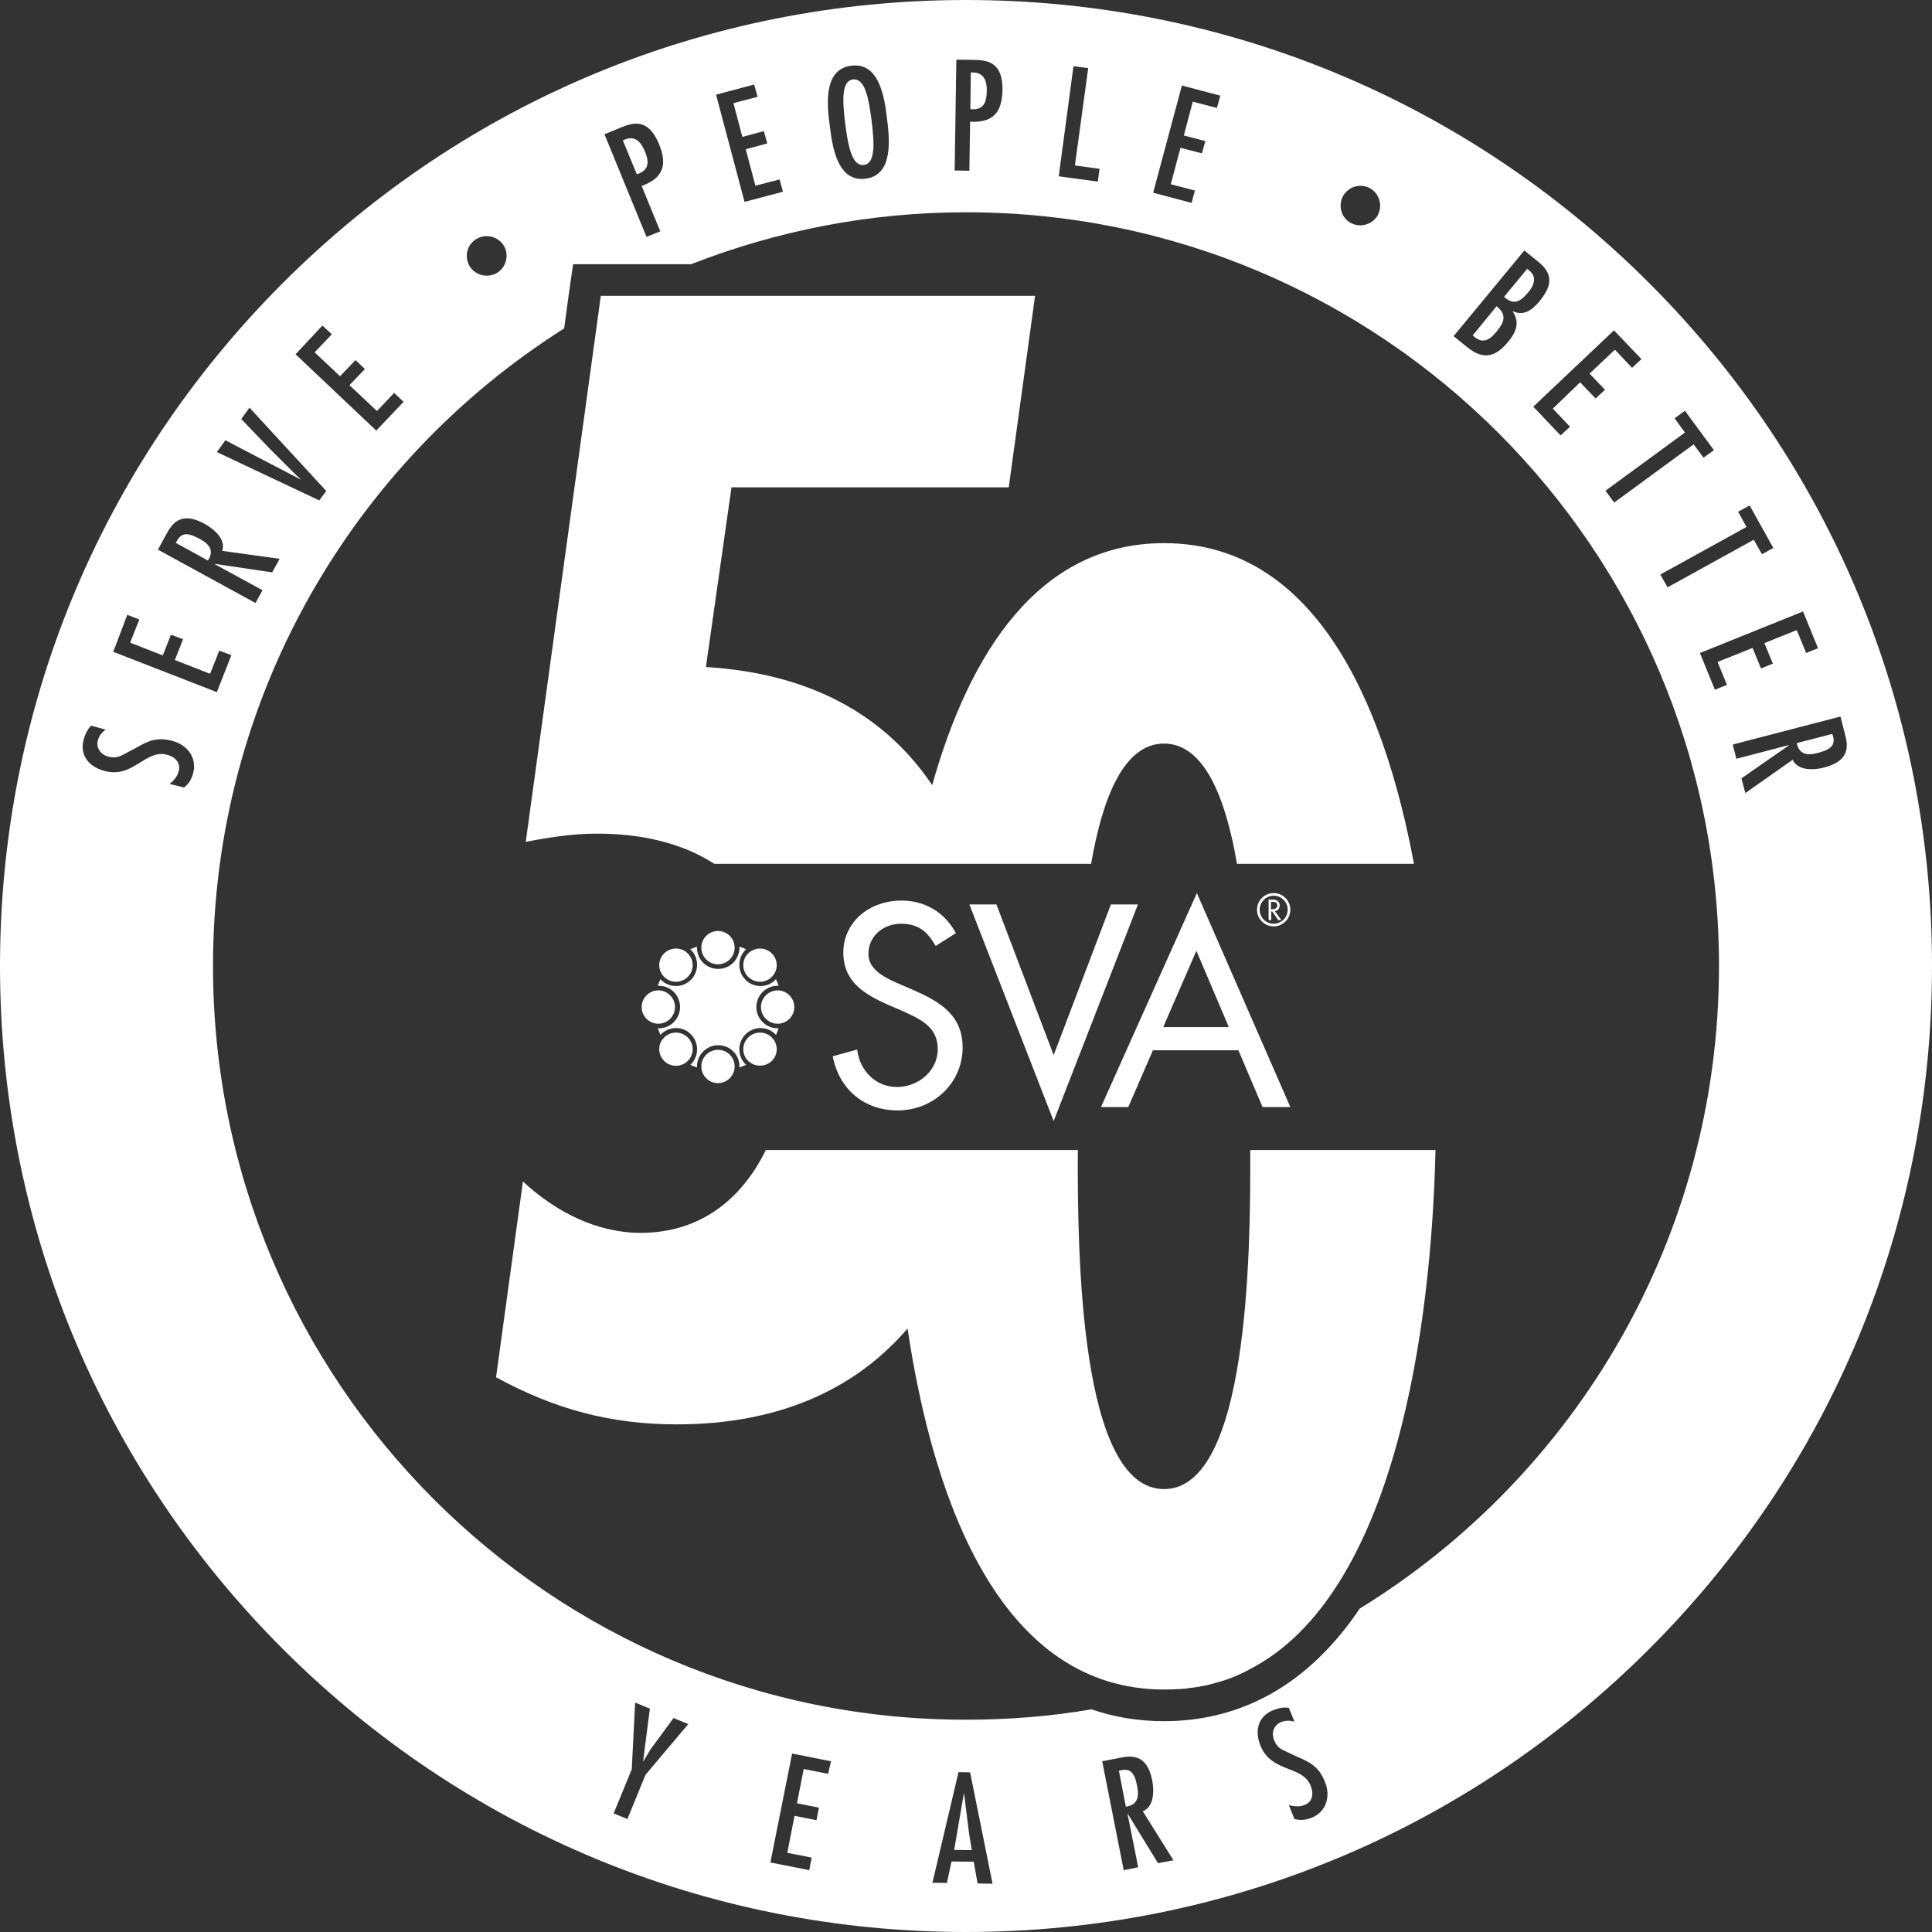 <?xml version="1.0" encoding="utf-8"?>
<!-- Generator: Adobe Illustrator 27.8.1, SVG Export Plug-In . SVG Version: 6.00 Build 0)  -->
<svg version="1.1" id="Layer_1" xmlns="http://www.w3.org/2000/svg" xmlns:xlink="http://www.w3.org/1999/xlink" x="0px" y="0px"
	 viewBox="0 0 800 800" style="enable-background:new 0 0 800 800;" xml:space="preserve">
<rect x="0" y="0" width="800" height="800" fill="#333333" stroke="none"/>
<style type="text/css">
	.st0{fill:#FFFFFF;}
</style>
<g>
	<g>
		<g>
			<path class="st0" d="M295.8,357.7h156c4.8-27.8,13.7-49.8,30.2-49.8s25.5,22.1,30.2,49.8h73.3c-12.7-67.9-41.5-132.8-103.5-132.8
				c-51.9,0-80.6,45.5-96,100.2c-19.6-29.1-50.6-46.3-93.7-48.9l10.6-74.4h114.8l10.9-79.3H257.4h-8.6l-0.2,1.4l-0.1,0.4l-0.4,3.2v0
				l-30.4,221.1c9.2-1.8,19.4-3.4,29.1-3.4C265.6,345.1,282.5,349.1,295.8,357.7z M517.7,476.2c0.2,43.3-0.9,140.4-35.7,140.4
				s-35.9-97.1-35.7-140.4H317.1c-9.9,20.3-27.1,34.3-51.8,34.3c-18,0-35-8.5-48.8-21.3l0,0.3l-11.1,80.8
				c24.2,13.2,47.5,19.5,74.8,19.5c42,0,73.8-14.3,95.6-39.7c11,73.5,39.3,149.5,106.3,149.5c2.2,0,4.3-0.1,6.4-0.2h0c0,0,0,0,0,0
				c0.9-0.1,1.7-0.1,2.6-0.2c0.2,0,0.4,0,0.5-0.1c0.8-0.1,1.6-0.2,2.3-0.3c0.1,0,0.1,0,0.2,0c0.9-0.1,1.7-0.3,2.6-0.4
				c0.1,0,0.3,0,0.4-0.1c0.7-0.1,1.5-0.3,2.2-0.4c0.1,0,0.3-0.1,0.4-0.1c1.7-0.4,3.3-0.8,4.9-1.3c0.1,0,0.2-0.1,0.4-0.1
				c1.6-0.5,3.2-1,4.8-1.6c0.1,0,0.1,0,0.2-0.1c0.8-0.3,1.5-0.6,2.2-0.9c0.1,0,0.1,0,0.2-0.1c1.6-0.7,3.1-1.4,4.6-2.2
				c0,0,0.1,0,0.1-0.1c61.1-31,75.7-143.5,77.3-215.2H517.7z"/>
			<path class="st0" d="M533.2,376.7c0,3.2-2.6,5.8-5.8,5.8c-3.2,0-5.8-2.6-5.8-5.8s2.6-5.8,5.8-5.8
				C530.6,370.9,533.2,373.5,533.2,376.7L533.2,376.7z M520.5,376.7c0,3.8,3.1,6.9,6.9,6.9c3.8,0,6.9-3.1,6.9-6.9
				c0-3.8-3.1-6.9-6.9-6.9C523.6,369.8,520.5,372.9,520.5,376.7L520.5,376.7z M528.9,374.9c0,1.3-1.2,1.6-2.3,1.6h-0.3v-3.1h0.3
				C527.7,373.4,528.9,373.6,528.9,374.9L528.9,374.9z M525.3,372.5v8.5h1.1v-3.6h0.4l2.5,3.6h1.3l-2.7-3.7c1.2-0.1,2-1.2,2-2.4
				c0-0.8-0.4-1.6-1.1-2c-0.7-0.4-1.5-0.4-2.2-0.4H525.3L525.3,372.5z M319.6,439.3c2.7-2.7,2.7-7,0-9.7c-2.7-2.7-7.1-2.7-9.8,0
				c-2.7,2.7-2.7,7,0,9.7C312.6,441.9,316.9,441.9,319.6,439.3L319.6,439.3z M275,404.5c2.7,2.7,7.1,2.7,9.8,0c2.7-2.7,2.7-7,0-9.7
				c-2.7-2.7-7.1-2.7-9.8,0C272.3,397.4,272.3,401.8,275,404.5L275,404.5z M319.6,404.5c2.7-2.7,2.7-7,0-9.7c-2.7-2.7-7.1-2.7-9.8,0
				c-2.7,2.7-2.7,7,0,9.7C312.6,407.2,316.9,407.2,319.6,404.5L319.6,404.5z M275,439.3c2.7,2.7,7.1,2.7,9.8,0c2.7-2.7,2.7-7,0-9.7
				c-2.7-2.7-7.1-2.7-9.8,0C272.3,432.2,272.3,436.6,275,439.3L275,439.3z M328.9,417c0-3.8-3.1-6.9-6.9-6.9c-3.8,0-6.9,3.1-6.9,6.9
				c0,3.8,3.1,6.9,6.9,6.9C325.8,423.9,328.9,420.8,328.9,417L328.9,417z M272.6,423.9c3.8,0,6.9-3.1,6.9-6.9c0-3.8-3.1-6.9-6.9-6.9
				c-3.8,0-6.9,3.1-6.9,6.9C265.7,420.8,268.8,423.9,272.6,423.9L272.6,423.9z M297.3,399.3c3.8,0,6.9-3.1,6.9-6.9
				c0-3.8-3.1-6.9-6.9-6.9c-3.8,0-6.9,3.1-6.9,6.9C290.4,396.2,293.5,399.3,297.3,399.3L297.3,399.3z M297.3,448.5
				c3.8,0,6.9-3.1,6.9-6.9c0-3.8-3.1-6.9-6.9-6.9c-3.8,0-6.9,3.1-6.9,6.9C290.4,445.4,293.5,448.5,297.3,448.5L297.3,448.5z
				 M471.2,374.5H460l-23.7,62.4l-23.7-62.4h-11.2l34.9,89.7L471.2,374.5L471.2,374.5z M371.6,459.8L371.6,459.8
				c7.5,0,14.2-2.8,19.1-7.5c4.9-4.7,7.9-11.2,7.9-18.6c0-13.5-9.6-19-20.5-23.8l-5.6-2.4c-5.7-2.5-13-5.8-12.9-12.6
				c0-7.3,6.2-12.4,13.5-12.4c7,0,10.8,3.1,14.1,8.8l0.3,0.4l0.4-0.3l7.9-5l-0.2-0.4c-4.6-8.3-12.7-13.1-22.3-13.1
				c-6.4,0-12.4,2.1-16.8,5.8c-4.4,3.8-7.3,9.2-7.3,15.7c0,12.2,8.8,17.3,18.6,21.7l5.2,2.2c7.9,3.6,15.3,6.7,15.3,16.1
				c0,9.1-8.1,15.7-16.9,15.7c-8.8,0-15.2-6.7-16.4-15l-0.1-0.5l-10.1,2.8l0.1,0.4C347.6,451.1,357.9,459.8,371.6,459.8L371.6,459.8
				z M481.7,425.3l0.7-1.7l13-29.9l12.7,29.9l0.7,1.7H481.7L481.7,425.3z M534.3,458.4l-38.7-88.6l-39.7,88.6h11.3l10.2-23.5h35.4
				l10,23.5H534.3L534.3,458.4z"/>
		</g>
		<g>
			<path class="st0" d="M464.3,733l-1,0.2l2.9,14.9c4.6-0.6,5.6-3.8,4.7-8.3C470.1,735.4,468.8,732,464.3,733z M399.2,742.7l-0.1,0
				l-4,23.3l7.3,0.1l-1.1-6.7L399.2,742.7z M357.7,68.3c4.8-0.6,4.4-8.7,3.2-18.4c-1.2-9.7-2.9-17.6-7.7-17
				c-4.8,0.6-4.4,8.7-3.2,18.4C351.2,60.9,352.9,68.9,357.7,68.3z M267,62.6c-1.6-3.8-4-6.6-8.3-4.8l-0.8,0.3l5.8,14.1
				C268.7,70.5,269,67.3,267,62.6z M82.8,223.2c-3.9-2.1-7.3-3.4-9.5,0.7l-0.5,0.9l13.3,7.3C88.7,228.2,86.9,225.4,82.8,223.2z
				 M633,120.8c2.3-2.8,3.5-6.1,0.2-8.8l-0.8-0.7l-9.6,11.6C627.1,126.8,629.9,124.6,633,120.8z M408.6,37.7
				c0.1-4.1-1.1-7.6-5.7-7.7l-0.9,0l-0.2,15.2C407,45.7,408.5,42.9,408.6,37.7z M683,117.3C607.4,41.7,506.9,0,400,0
				S192.6,41.7,117,117.3C41.6,192.8,0,293.2,0,400c0,106.8,41.6,207.2,117,282.7C192.6,758.3,293.1,800,400,800
				s207.4-41.7,283-117.3c75.5-75.5,117-175.9,117-282.7C800,293.2,758.4,192.8,683,117.3z M724.5,209.3l9.8,17.6l-4.7,2.6l-3.4-6
				l-35.7,19.7l-3-5.3l35.7-19.7l-3.5-6.3L724.5,209.3z M693.4,173.2l4.3-3.1l12,16.3l-4.3,3.1l-4.1-5.5l-32.9,24.1l-3.6-4.9
				l32.9-24.1L693.4,173.2z M679.7,148.7l-3.9,3.6l-7.1-7.5l-10.5,9.9l6.4,6.7l-3.9,3.6l-6.4-6.7L643,169.2l7.1,7.5l-3.9,3.6
				l-11.3-11.9l33.4-31.6L679.7,148.7z M631.2,103.7l5.9,4.8c6.4,5.2,5.3,10.2,0.4,16.2c-2.9,3.5-6.4,6.3-11,4.2l-0.1,0.1
				c3,4.6,1.4,8.5-1.8,12.4c-5.4,6.6-10.4,7.7-17,2.4l-5.7-4.6L631.2,103.7z M556,81.4c2.1-4,7-5.6,11-3.6c4.1,2.1,5.6,7.1,3.6,11.1
				c-2,3.9-7,5.6-11.1,3.5C555.5,90.4,554,85.4,556,81.4z M489.4,35.4l15.9,4.2l-1.4,5.1l-10-2.6l-3.7,14l8.9,2.3l-1.4,5.1l-8.9-2.3
				l-4,15.1l10,2.6l-1.4,5.1l-15.9-4.2L489.4,35.4z M444.5,27.4l6.1,0.8l-5.5,40.3l10.2,1.4l-0.7,5.3l-16.2-2.2L444.5,27.4z
				 M396,24.7l7.3,0.1c5.3,0.1,12,0.7,11.8,12.5c-0.2,9.3-3.9,13.6-13.4,13.1l-0.3,20.3l-6.1-0.1L396,24.7z M352.5,27.2
				c11.8-1.5,13.8,13.7,14.8,21.9c1,8.2,2.8,23.4-8.9,24.9c-11.8,1.5-13.8-13.7-14.8-21.9C342.5,43.9,340.7,28.7,352.5,27.2z
				 M312.3,35l1.4,5.1l-10,2.6l3.7,14l8.9-2.4l1.4,5.1l-8.9,2.4l4,15.1l10-2.6l1.4,5.1l-15.9,4.2l-11.8-44.4L312.3,35z M257.1,52.8
				c4.9-2,11.3-4.1,15.8,6.9c3.5,8.6,1.8,14-7.2,17.3l7.7,18.8l-5.7,2.3l-17.4-42.5L257.1,52.8z M196.9,99.2c3.8-2.6,9-1.5,11.5,2.2
				c2.5,3.7,1.5,8.8-2.3,11.4c-3.8,2.5-8.9,1.4-11.4-2.2C192.2,106.8,193.1,101.7,196.9,99.2z M133.5,134.8l3.9,3.6l-7.1,7.5
				l10.5,9.9l6.4-6.7l3.9,3.7l-6.4,6.7l11.4,10.7l7.1-7.5l3.9,3.7l-11.3,11.9l-33.4-31.6L133.5,134.8z M93.3,182.3l31.1,16.2
				l0.1-0.1l-2.1-1.9l-11.1-11.1l-11.4-11.9l3.4-4.7l31.8,34.5l-2.9,3.9l-42.4-20L93.3,182.3z M68.9,221.2c2.1-3.9,5.7-9.9,15.8-4.3
				c3.8,2.1,9,6.4,7.3,11.2l23.8,3.3l-3.1,5.6L89,233.5l-0.1,0.1l19.8,10.8l-2.9,5.3l-40.4-22.1L68.9,221.2z M52.7,254.6l5,1.9
				l-3.8,9.6l13.5,5.3l3.4-8.6l5,1.9l-3.4,8.6l14.6,5.7l3.8-9.6l5,1.9l-6,15.3l-42.9-16.7L52.7,254.6z M80,320.1
				c-0.6,2.3-1.8,4.5-3.8,6l-6-1.5c1.8-1.4,3.2-3,3.8-5.3c0.9-3.7-1.6-5.9-4.9-6.8c-8.9-2.3-13.9,9.8-25.6,6.8
				c-6.3-1.6-10.6-6.2-8.9-12.9c0.6-2.2,1.5-4.3,3.1-5.9l6,1.6c-1.5,1.2-2.7,2.5-3.2,4.5c-0.8,3.2,1.3,5.9,4.4,6.7
				c2,0.5,3.4,0.4,5.3-0.4l6.1-3.2c5.1-3,8.7-4.5,14.7-3C77.3,308.2,81.7,313.5,80,320.1z M267.3,734.9l-7.5,18.3l-5.7-2.3l7.5-18.3
				L263,705l6.1,2.5l-2.8,21.8l0.1,0l3.1-5.1l9.4-12.8l6.1,2.5L267.3,734.9z M342.9,734.5l-10.1-2l-2.8,14.2l9.1,1.8l-1,5.2
				l-9.1-1.8l-3,15.3l10.1,2l-1,5.2l-16.1-3.2l9-45.1l16.1,3.2L342.9,734.5z M404.8,779.9l-1.6-9l-9.2-0.1l-1.9,8.9l-6-0.1
				l10.8-45.8l4.8,0.1L411,780L404.8,779.9z M479.5,771.5L467,751.1l-0.1,0l4.4,22.1l-6,1.2l-8.9-45.1l7.2-1.4
				c4.4-0.9,11.3-2,13.5,9.3c0.8,4.2,0.9,10.9-3.9,12.8l12.7,20.3L479.5,771.5z M543.1,752.7c-2.2,0.9-4.7,1.2-7.1,0.5l-2.3-5.7
				c2.2,0.5,4.3,0.8,6.5-0.1c3.5-1.4,3.8-4.8,2.5-8c-3.5-8.5-16.1-5.3-20.7-16.4c-2.5-6-1.3-12.2,5.1-14.8c2.2-0.9,4.3-1.4,6.6-1
				l2.3,5.7c-1.9-0.5-3.6-0.6-5.6,0.2c-3.1,1.3-4,4.6-2.8,7.5c0.8,1.9,1.7,3,3.5,4l6.2,2.9c5.4,2.3,8.8,4.2,11.2,10
				C551.1,743.5,549.4,750.2,543.1,752.7z M563,666.1c-5,7.5-10.4,14-16.2,19.7c-18.1,17.8-40,26.9-64.8,26.9
				c-10.5,0-20.5-1.6-30-4.9c-16.9,2.9-34.3,4.3-52.1,4.3C227.8,712.1,88.2,572.4,88.2,400c0-111.1,58-208.7,145.4-264l1.9-14l0,0
				l0,0l0.2-1.4l1.6-11.2h11.4h37.5c35.3-13.8,73.7-21.5,113.8-21.5c172.2,0,311.8,139.7,311.8,312.1
				C711.8,512.5,652.3,611.2,563,666.1z M710.1,285.6l-6.2-15.2l42.7-17.2l6.2,15.2l-4.9,2l-3.9-9.5l-13.4,5.4l3.5,8.5l-4.9,2
				l-3.5-8.5l-14.5,5.8l3.9,9.5L710.1,285.6z M755.4,317.8c-4.2,1.1-10.9,1.5-13.1-3.2l-19.6,13.8l-1.6-6.1l19.7-13.7l0-0.1
				l-21.8,5.7l-1.5-5.9l44.6-11.6l1.8,7.1C765.1,308.1,766.6,314.9,755.4,317.8z M758.7,303.9l-14.7,3.8c0.9,4.5,4.1,5.3,8.6,4.1
				c4.3-1.1,7.7-2.6,6.4-7L758.7,303.9z M619.7,137.3c3.2-3.9,4.4-7,0-10.5l-9.9,12.1C613.7,142.5,616.5,141.2,619.7,137.3z"/>
			<path class="st0" d="M313.2,417c0-4.8,3.9-8.8,8.8-8.8c0.1,0,0.2,0,0.4,0c-0.3-0.9-0.7-1.9-1.1-2.8c-0.1,0.1-0.1,0.2-0.2,0.3
				c-1.7,1.7-3.9,2.6-6.2,2.6c-2.3,0-4.6-0.9-6.2-2.6c-3.4-3.4-3.4-9,0-12.4c0.1-0.1,0.2-0.2,0.3-0.2c-0.9-0.4-1.8-0.8-2.8-1.1
				c0,0.1,0,0.2,0,0.4c0,4.8-3.9,8.8-8.8,8.8c-4.9,0-8.8-3.9-8.8-8.8c0-0.1,0-0.3,0-0.4c-0.9,0.3-1.9,0.7-2.8,1.1
				c0.1,0.1,0.2,0.1,0.3,0.2c3.4,3.4,3.4,9,0,12.4c-1.7,1.7-3.9,2.6-6.2,2.6c-2.3,0-4.6-0.9-6.2-2.6c-0.1-0.1-0.2-0.2-0.2-0.3
				c-0.4,0.9-0.8,1.8-1.1,2.8c0.1,0,0.2,0,0.4,0c4.9,0,8.8,3.9,8.8,8.8c0,4.8-3.9,8.8-8.8,8.8c-0.1,0-0.2,0-0.4,0
				c0.3,0.9,0.7,1.9,1.1,2.8c0.1-0.1,0.1-0.2,0.2-0.3c1.7-1.7,3.9-2.6,6.2-2.6c2.4,0,4.6,0.9,6.2,2.6c3.4,3.4,3.4,9,0,12.4
				c-0.1,0.1-0.2,0.2-0.3,0.2c0.9,0.4,1.8,0.8,2.8,1.1c0-0.1,0-0.2,0-0.4c0-4.8,3.9-8.8,8.8-8.8c4.9,0,8.8,3.9,8.8,8.8
				c0,0.1,0,0.2,0,0.4c0.9-0.3,1.9-0.7,2.8-1.1c-0.1-0.1-0.2-0.1-0.3-0.2c-3.4-3.4-3.4-9,0-12.4c1.7-1.7,3.9-2.6,6.2-2.6
				c2.3,0,4.6,0.9,6.2,2.6c0.1,0.1,0.2,0.2,0.2,0.3c0.4-0.9,0.8-1.8,1.1-2.8c-0.1,0-0.2,0-0.4,0C317.1,425.8,313.2,421.8,313.2,417"
				/>
		</g>
	</g>
</g>
</svg>
